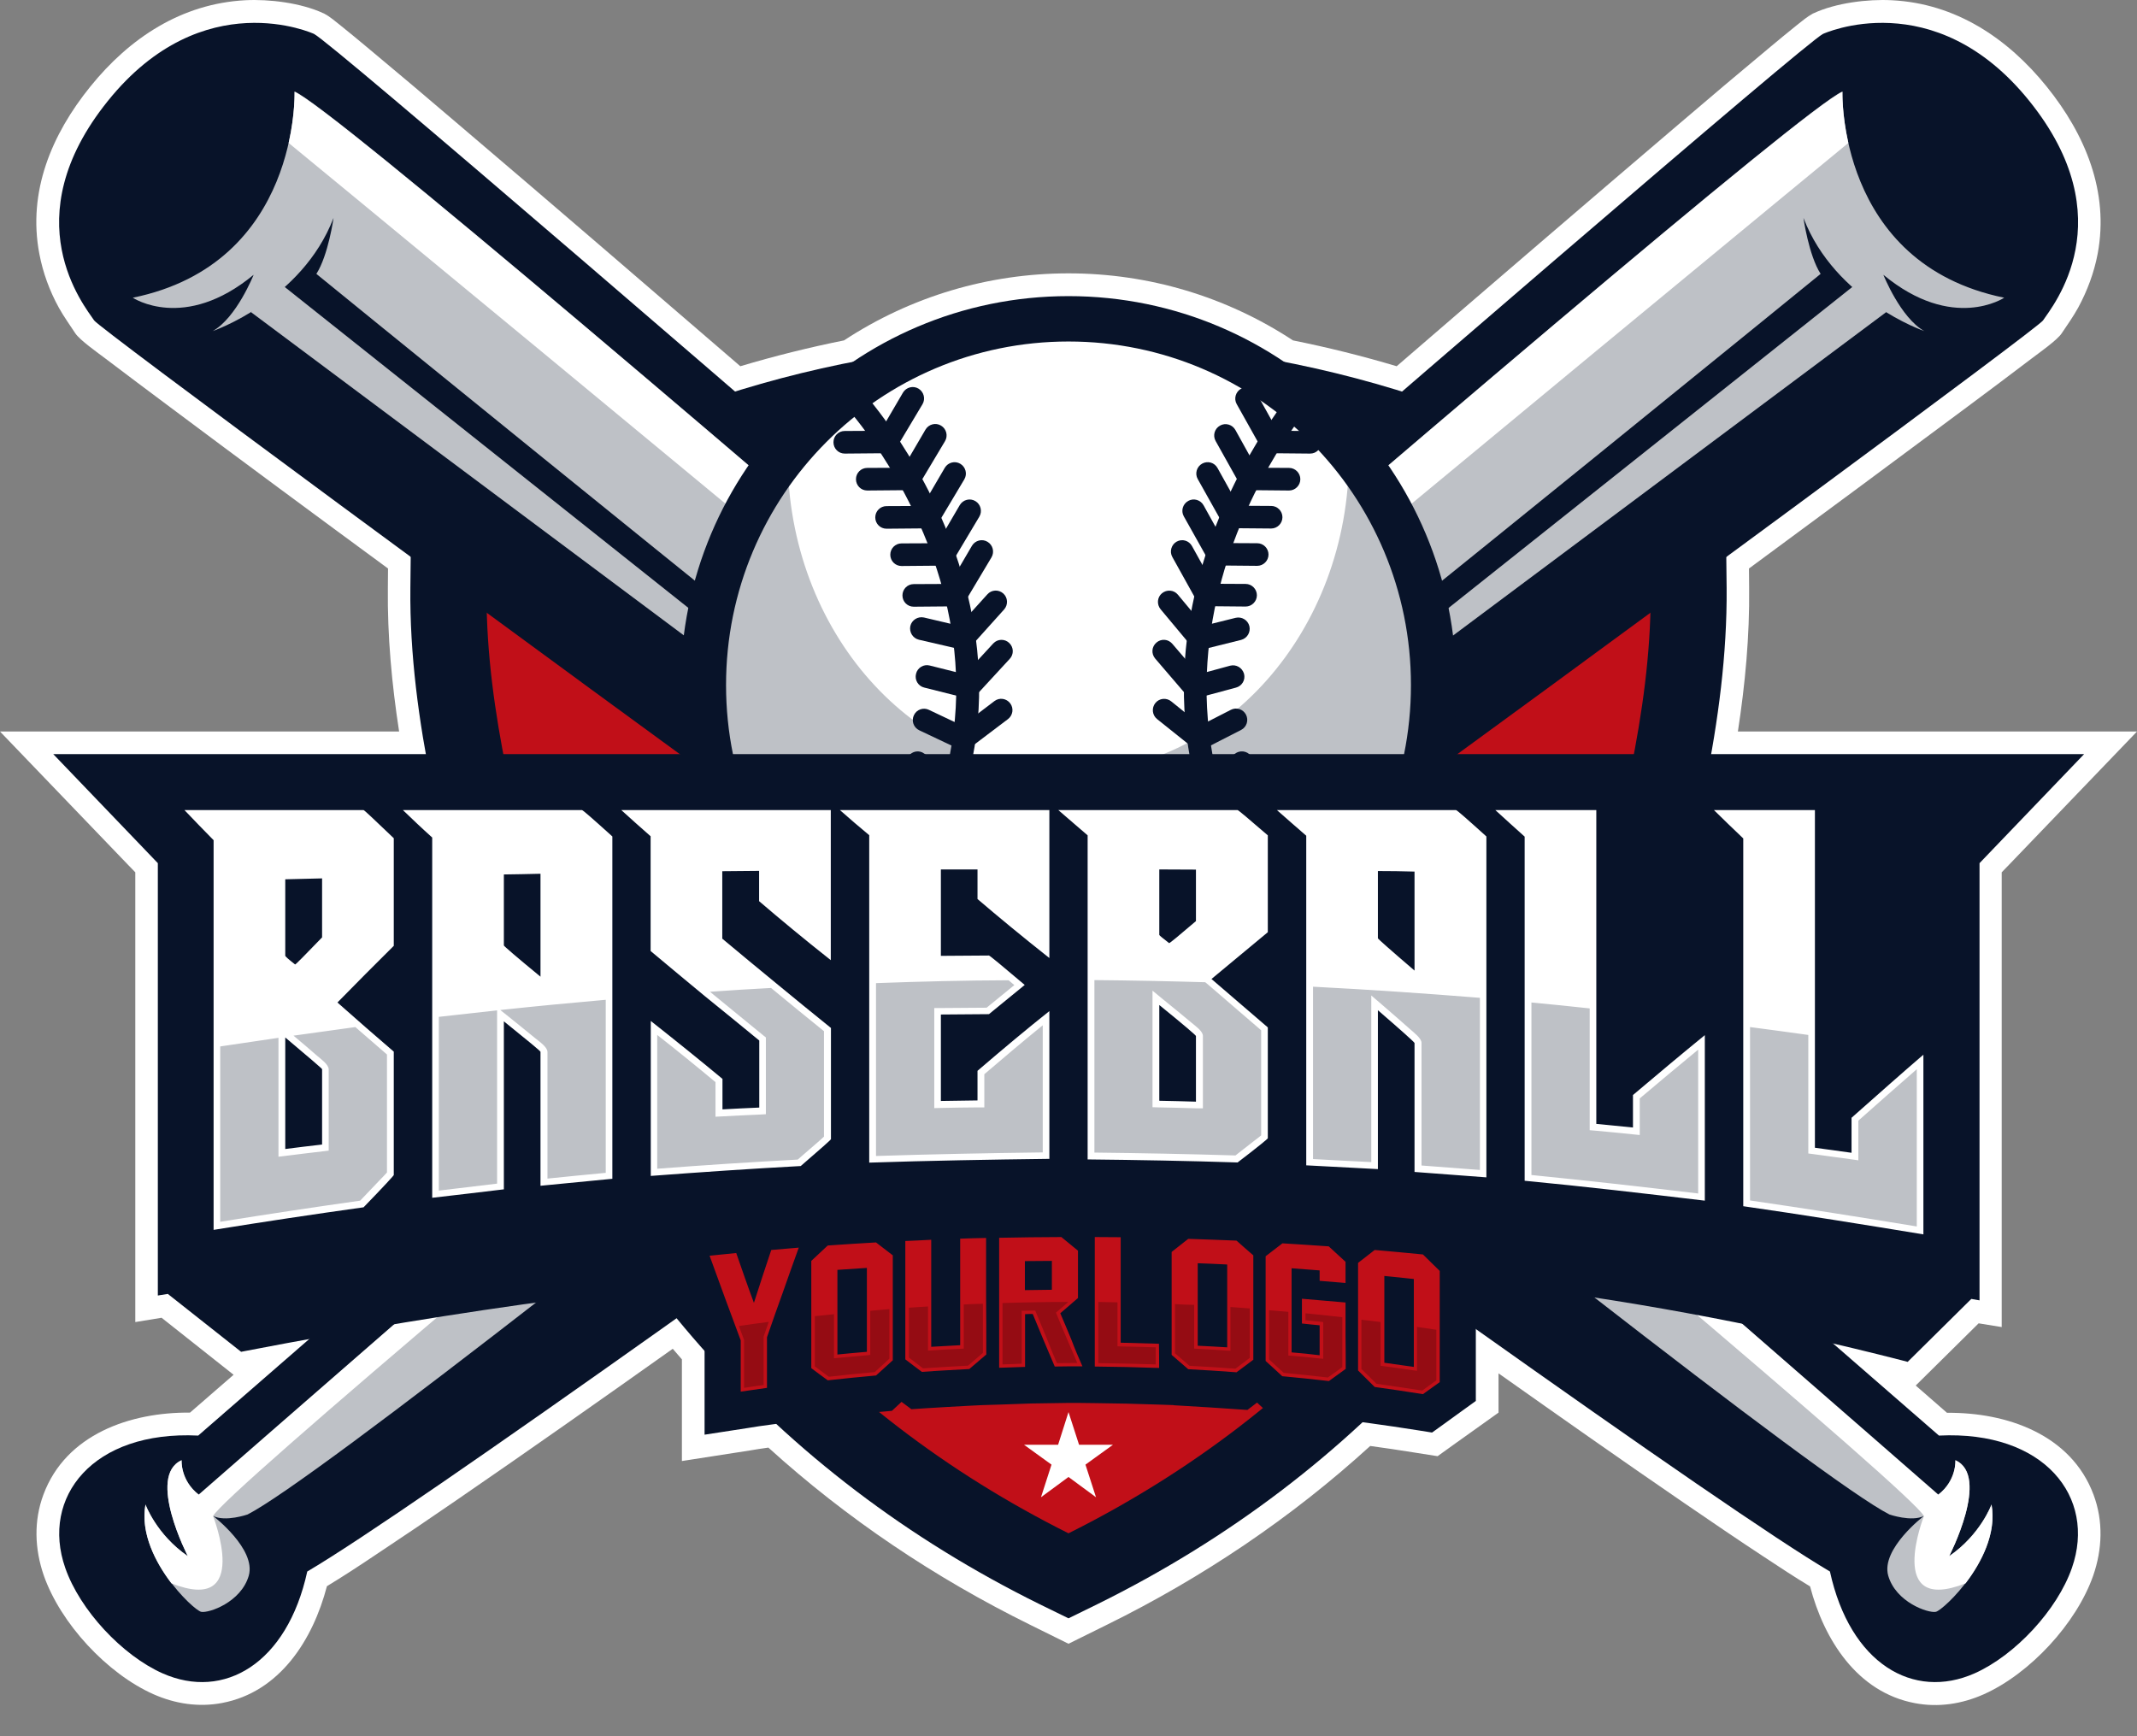 <svg width="64" height="52" viewBox="0 0 64 52" fill="none" xmlns="http://www.w3.org/2000/svg">
<rect x="0" y="0" width="64" height="52" fill="#808080" stroke="none"/>
<g id="logo">
<path id="Vector" fill-rule="evenodd" clip-rule="evenodd" d="M9.791 47.507C9.373 49.108 8.383 50.676 6.654 51.004C5.952 51.138 5.246 51.031 4.593 50.741C3.206 50.123 1.815 48.624 1.311 47.185C1.038 46.396 1.006 45.552 1.301 44.763C1.975 42.953 3.908 42.292 5.69 42.308L6.996 41.175L4.839 39.467L4.052 39.596V26.126L3.833 25.9L0 21.909H11.953C11.734 20.491 11.6 19.052 11.616 17.613L11.621 17.027C9.443 15.427 7.269 13.821 5.101 12.199C4.448 11.71 3.79 11.221 3.142 10.727C2.944 10.577 2.387 10.185 2.254 9.981C2.082 9.717 1.916 9.492 1.761 9.213C1.483 8.708 1.285 8.165 1.178 7.601C0.824 5.743 1.547 4.024 2.703 2.596C3.881 1.135 5.439 0.109 7.344 0.007C8.067 -0.031 9.02 0.087 9.689 0.399L9.705 0.404L9.721 0.415C9.876 0.495 10.053 0.646 10.187 0.753C10.454 0.968 10.717 1.183 10.979 1.403C11.884 2.155 12.777 2.912 13.671 3.675C16.514 6.092 19.34 8.53 22.172 10.969C23.194 10.663 24.233 10.405 25.277 10.195C27.279 8.88 29.607 8.187 32 8.187C34.398 8.187 36.721 8.88 38.723 10.195C39.767 10.405 40.806 10.663 41.828 10.969C44.654 8.53 47.486 6.097 50.328 3.675C51.222 2.912 52.116 2.155 53.021 1.403C53.283 1.183 53.546 0.968 53.813 0.753C53.947 0.646 54.129 0.495 54.279 0.415L54.295 0.404L54.311 0.399C54.98 0.087 55.933 -0.031 56.656 0.007C58.561 0.103 60.119 1.135 61.297 2.596C62.448 4.024 63.17 5.743 62.822 7.601C62.715 8.165 62.512 8.708 62.239 9.213C62.084 9.492 61.923 9.717 61.746 9.981C61.613 10.185 61.056 10.577 60.858 10.727C60.21 11.221 59.557 11.71 58.899 12.199C56.731 13.815 54.557 15.421 52.379 17.027L52.384 17.613C52.4 19.047 52.266 20.486 52.047 21.909H64L60.167 25.9L59.948 26.126V39.746L59.257 39.634L57.373 41.497L58.31 42.314C60.092 42.297 62.025 42.958 62.699 44.768C62.994 45.558 62.962 46.401 62.688 47.191C62.185 48.624 60.794 50.128 59.407 50.746C58.754 51.036 58.047 51.144 57.346 51.009C55.617 50.682 54.627 49.108 54.209 47.513C53.744 47.233 53.289 46.933 52.834 46.632C52.031 46.105 51.239 45.563 50.446 45.021C48.578 43.742 46.726 42.437 44.879 41.132V42.308L44.141 42.835L43.637 43.194L43.054 43.613L42.342 43.501C41.908 43.431 41.469 43.366 41.036 43.307C38.675 45.461 36.015 47.25 33.151 48.662L32 49.231L30.849 48.662C28.007 47.26 25.362 45.488 23.012 43.356C22.825 43.383 22.638 43.409 22.456 43.442L20.422 43.758V40.713C20.331 40.606 20.239 40.504 20.148 40.396C18.013 41.911 15.877 43.415 13.72 44.897C12.895 45.466 12.06 46.03 11.225 46.584C10.754 46.9 10.278 47.212 9.791 47.507Z" fill="white"/>
<path id="Vector_2" fill-rule="evenodd" clip-rule="evenodd" d="M12.301 16.608L12.29 17.618C12.269 19.595 12.542 21.603 12.933 23.531C13.329 25.508 13.864 27.468 14.555 29.364C17.579 37.678 23.21 44.134 31.143 48.05L32 48.469L32.856 48.05C40.789 44.134 46.421 37.678 49.445 29.364C50.136 27.468 50.671 25.508 51.067 23.531C51.458 21.598 51.726 19.589 51.71 17.618L51.699 16.608L50.869 16.039C39.606 8.273 24.393 8.273 13.131 16.039L12.301 16.608Z" fill="#081329"/>
<path id="Vector_3" fill-rule="evenodd" clip-rule="evenodd" d="M14.571 17.822C14.571 19.584 14.822 21.361 15.17 23.08C15.545 24.949 16.048 26.791 16.701 28.58C19.501 36.287 24.677 42.26 32 45.923C39.323 42.265 44.499 36.287 47.304 28.585C47.957 26.797 48.46 24.949 48.835 23.086C49.183 21.367 49.435 19.584 49.435 17.827C39.007 10.727 24.993 10.727 14.571 17.822Z" fill="#C10F18"/>
<path id="Vector_4" fill-rule="evenodd" clip-rule="evenodd" d="M54.595 1.016C54.595 1.016 57.919 -0.52 60.772 3.02C63.625 6.559 61.479 9.159 61.184 9.599C60.89 10.04 15.432 43.409 9.202 47.067C8.597 49.833 6.702 50.929 4.871 50.118C3.661 49.581 2.393 48.222 1.954 46.959C1.215 44.843 2.778 42.84 5.936 42.996C5.936 42.996 53.481 1.607 54.595 1.016Z" fill="#081329"/>
<path id="Vector_5" fill-rule="evenodd" clip-rule="evenodd" d="M55.178 2.74C55.178 2.74 55.007 7.891 60.023 8.917C60.023 8.917 58.481 9.948 56.404 8.23C56.404 8.23 56.918 9.519 57.63 9.916C57.63 9.916 54.964 9.003 54.011 6.527C54.011 6.527 54.167 7.644 54.525 8.203C54.525 8.203 11.407 43.329 7.414 45.359C7.414 45.359 6.75 45.59 6.381 45.402C6.381 45.402 7.676 46.39 7.451 47.19C7.221 47.991 6.252 48.318 6.027 48.275C5.797 48.232 4.074 46.6 4.357 45.058C4.357 45.058 4.684 45.961 5.626 46.605C5.626 46.605 4.384 44.204 5.439 43.731C5.439 43.731 5.396 44.333 5.953 44.763C5.953 44.763 52.941 3.718 55.178 2.74Z" fill="#BEC1C6"/>
<path id="Vector_6" fill-rule="evenodd" clip-rule="evenodd" d="M55.467 8.6L24.265 33.409L56.484 9.352L55.912 8.187L55.467 8.6Z" fill="#BEC1C6"/>
<path id="Vector_7" fill-rule="evenodd" clip-rule="evenodd" d="M6.381 45.407C6.381 45.407 7.553 48.377 5.133 47.421C4.657 46.798 4.202 45.917 4.357 45.063C4.357 45.063 4.684 45.966 5.626 46.61C5.626 46.61 4.384 44.209 5.439 43.737C5.439 43.737 5.396 44.338 5.952 44.768C5.952 44.768 52.941 3.723 55.178 2.751C55.178 2.751 55.157 3.401 55.355 4.282C55.355 4.277 7.103 44.022 6.381 45.407Z" fill="white"/>
<path id="Vector_8" fill-rule="evenodd" clip-rule="evenodd" d="M9.405 1.016C9.405 1.016 6.081 -0.52 3.233 3.02C0.38 6.559 2.527 9.159 2.821 9.599C3.115 10.04 48.573 43.409 54.804 47.067C55.408 49.833 57.303 50.929 59.134 50.118C60.344 49.581 61.612 48.222 62.051 46.959C62.79 44.843 61.227 42.84 58.069 42.996C58.069 42.996 10.524 1.607 9.405 1.016Z" fill="#081329"/>
<path id="Vector_9" fill-rule="evenodd" clip-rule="evenodd" d="M8.822 2.74C8.822 2.74 8.993 7.891 3.977 8.917C3.977 8.917 5.519 9.948 7.596 8.23C7.596 8.23 7.082 9.519 6.37 9.916C6.37 9.916 9.036 9.003 9.989 6.527C9.989 6.527 9.833 7.644 9.475 8.203C9.475 8.203 52.593 43.329 56.586 45.359C56.586 45.359 57.25 45.59 57.619 45.402C57.619 45.402 56.324 46.39 56.549 47.19C56.779 47.991 57.748 48.318 57.973 48.275C58.203 48.232 59.926 46.6 59.643 45.058C59.643 45.058 59.316 45.961 58.374 46.605C58.374 46.605 59.616 44.204 58.561 43.731C58.561 43.731 58.604 44.333 58.048 44.763C58.048 44.763 11.059 3.718 8.822 2.74Z" fill="#BEC1C6"/>
<path id="Vector_10" fill-rule="evenodd" clip-rule="evenodd" d="M8.533 8.6L39.735 33.409L7.521 9.352L8.094 8.187L8.533 8.6Z" fill="#BEC1C6"/>
<path id="Vector_11" fill-rule="evenodd" clip-rule="evenodd" d="M57.619 45.407C57.619 45.407 56.447 48.377 58.867 47.421C59.343 46.798 59.798 45.917 59.643 45.063C59.643 45.063 59.316 45.966 58.374 46.61C58.374 46.61 59.616 44.209 58.561 43.737C58.561 43.737 58.604 44.338 58.047 44.768C58.047 44.768 11.059 3.723 8.822 2.751C8.822 2.751 8.843 3.401 8.645 4.282C8.65 4.277 56.897 44.022 57.619 45.407Z" fill="white"/>
<path id="Vector_12" fill-rule="evenodd" clip-rule="evenodd" d="M32 9.546C38.038 9.546 42.936 14.46 42.936 20.518C42.936 26.577 38.038 31.491 32 31.491C25.962 31.491 21.064 26.577 21.064 20.518C21.064 14.46 25.962 9.546 32 9.546Z" fill="#BEC1C6"/>
<path id="Vector_13" fill-rule="evenodd" clip-rule="evenodd" d="M32 9.546C35.378 9.546 38.397 11.082 40.399 13.493C40.399 13.552 40.399 13.617 40.399 13.676C40.399 18.907 36.636 23.145 31.995 23.145C27.354 23.145 23.59 18.907 23.59 13.676C23.59 13.617 23.59 13.552 23.59 13.493C25.608 11.082 28.622 9.546 32 9.546Z" fill="white"/>
<path id="Vector_14" fill-rule="evenodd" clip-rule="evenodd" d="M39.253 13.241C37.396 11.377 34.832 10.228 32 10.228C29.168 10.228 26.604 11.377 24.747 13.241C22.889 15.105 21.744 17.677 21.744 20.518C21.744 23.36 22.889 25.932 24.747 27.796C26.604 29.66 29.168 30.809 32 30.809C34.832 30.809 37.396 29.66 39.253 27.796C41.111 25.938 42.256 23.365 42.256 20.518C42.256 17.677 41.111 15.105 39.253 13.241ZM32 8.869C35.206 8.869 38.113 10.174 40.212 12.285C42.315 14.396 43.611 17.307 43.611 20.524C43.611 23.741 42.31 26.657 40.212 28.763C38.113 30.868 35.206 32.173 32 32.173C28.794 32.173 25.887 30.868 23.789 28.763C21.685 26.652 20.384 23.741 20.384 20.524C20.384 17.307 21.685 14.39 23.789 12.285C25.892 10.174 28.794 8.869 32 8.869Z" fill="#081329"/>
<path id="Vector_15" fill-rule="evenodd" clip-rule="evenodd" d="M38.681 11.758C38.798 11.613 39.012 11.597 39.157 11.715C39.301 11.834 39.318 12.048 39.2 12.193C39.178 12.215 32.209 20.416 39.36 28.672C39.483 28.811 39.467 29.026 39.328 29.149C39.189 29.273 38.975 29.257 38.852 29.117C31.32 20.422 38.664 11.785 38.681 11.758Z" fill="#081329"/>
<path id="Vector_16" fill-rule="evenodd" clip-rule="evenodd" d="M37.037 12.102C36.946 11.941 37.005 11.732 37.171 11.64C37.331 11.549 37.54 11.608 37.631 11.775L38.258 12.902L39.237 12.908C39.425 12.908 39.574 13.064 39.574 13.246C39.574 13.434 39.425 13.585 39.237 13.585L38.07 13.574C37.947 13.579 37.824 13.515 37.765 13.402L37.037 12.102Z" fill="#081329"/>
<path id="Vector_17" fill-rule="evenodd" clip-rule="evenodd" d="M36.406 13.208C36.315 13.042 36.373 12.838 36.539 12.746C36.7 12.655 36.909 12.714 37 12.881L37.626 14.009L38.606 14.014C38.793 14.014 38.943 14.17 38.943 14.352C38.943 14.54 38.788 14.691 38.606 14.691L37.439 14.68C37.316 14.685 37.192 14.621 37.133 14.508L36.406 13.208Z" fill="#081329"/>
<path id="Vector_18" fill-rule="evenodd" clip-rule="evenodd" d="M35.87 14.347C35.779 14.186 35.838 13.976 36.004 13.885C36.17 13.794 36.373 13.853 36.464 14.019L37.091 15.147L38.07 15.153C38.258 15.153 38.407 15.308 38.407 15.491C38.407 15.679 38.252 15.829 38.07 15.829L36.903 15.819C36.78 15.824 36.657 15.76 36.598 15.647L35.87 14.347Z" fill="#081329"/>
<path id="Vector_19" fill-rule="evenodd" clip-rule="evenodd" d="M35.453 15.464C35.362 15.303 35.42 15.094 35.587 15.002C35.747 14.911 35.956 14.97 36.047 15.137L36.673 16.265L37.653 16.27C37.84 16.27 37.99 16.426 37.99 16.608C37.99 16.796 37.835 16.947 37.653 16.947L36.486 16.936C36.363 16.941 36.239 16.877 36.181 16.764L35.453 15.464Z" fill="#081329"/>
<path id="Vector_20" fill-rule="evenodd" clip-rule="evenodd" d="M35.11 16.683C35.019 16.522 35.078 16.313 35.239 16.222C35.404 16.13 35.608 16.189 35.699 16.356L36.325 17.484L37.305 17.489C37.492 17.489 37.642 17.645 37.642 17.828C37.642 18.015 37.487 18.166 37.305 18.166L36.138 18.155C36.015 18.16 35.892 18.096 35.833 17.983L35.11 16.683Z" fill="#081329"/>
<path id="Vector_21" fill-rule="evenodd" clip-rule="evenodd" d="M34.757 18.246C34.639 18.101 34.655 17.887 34.8 17.768C34.944 17.65 35.158 17.666 35.276 17.811L36.052 18.741L37.005 18.504C37.187 18.461 37.369 18.569 37.417 18.751C37.46 18.934 37.353 19.116 37.171 19.165L36.025 19.45C35.902 19.487 35.763 19.45 35.672 19.342L34.757 18.246Z" fill="#081329"/>
<path id="Vector_22" fill-rule="evenodd" clip-rule="evenodd" d="M34.596 19.724C34.473 19.578 34.489 19.369 34.634 19.245C34.778 19.122 34.987 19.138 35.11 19.283L35.892 20.196L36.839 19.938C37.021 19.89 37.203 19.997 37.257 20.18C37.305 20.363 37.198 20.545 37.016 20.594L35.859 20.905C35.736 20.937 35.602 20.9 35.517 20.798L34.596 19.724Z" fill="#081329"/>
<path id="Vector_23" fill-rule="evenodd" clip-rule="evenodd" d="M34.65 21.534C34.505 21.415 34.484 21.201 34.602 21.055C34.719 20.91 34.933 20.889 35.078 21.007L35.961 21.721L36.861 21.26C37.026 21.174 37.23 21.238 37.316 21.405C37.401 21.571 37.337 21.775 37.171 21.861L36.09 22.414C35.972 22.479 35.822 22.473 35.71 22.382L34.65 21.534Z" fill="#081329"/>
<path id="Vector_24" fill-rule="evenodd" clip-rule="evenodd" d="M34.88 23.311C34.714 23.225 34.655 23.016 34.741 22.855C34.826 22.688 35.035 22.629 35.196 22.715L36.154 23.225L36.984 22.575C37.128 22.463 37.342 22.484 37.46 22.634C37.572 22.779 37.551 22.994 37.401 23.113L36.395 23.902C36.293 23.983 36.149 23.999 36.026 23.934L34.88 23.311Z" fill="#081329"/>
<path id="Vector_25" d="M35.383 25.073C35.201 25.03 35.089 24.848 35.132 24.665C35.174 24.482 35.356 24.369 35.538 24.412L36.555 24.66L37.278 23.784C37.396 23.639 37.61 23.617 37.755 23.741C37.899 23.859 37.92 24.074 37.797 24.219L36.941 25.256C36.861 25.352 36.732 25.401 36.598 25.369L35.383 25.073Z" fill="#01152A"/>
<path id="Vector_26" d="M35.95 26.319C35.763 26.297 35.629 26.131 35.651 25.943C35.672 25.755 35.838 25.621 36.025 25.642L37.064 25.76L37.717 24.788C37.824 24.632 38.033 24.589 38.188 24.697C38.343 24.804 38.386 25.014 38.279 25.169L37.508 26.314C37.439 26.416 37.321 26.475 37.192 26.464L35.95 26.319Z" fill="#01152A"/>
<path id="Vector_27" d="M36.737 27.699C36.55 27.705 36.395 27.554 36.389 27.366C36.384 27.178 36.534 27.023 36.721 27.017L37.77 26.99L38.349 25.922C38.44 25.755 38.643 25.696 38.809 25.782C38.975 25.873 39.034 26.077 38.948 26.244L38.274 27.485C38.22 27.587 38.108 27.662 37.985 27.662L36.737 27.699Z" fill="#01152A"/>
<path id="Vector_28" d="M37.455 28.682C37.267 28.709 37.101 28.575 37.075 28.392C37.048 28.204 37.182 28.038 37.364 28.011L38.413 27.871L38.921 26.733C38.996 26.561 39.2 26.485 39.371 26.561C39.542 26.636 39.617 26.84 39.542 27.012L38.953 28.322C38.905 28.424 38.809 28.505 38.691 28.521L37.455 28.682Z" fill="#01152A"/>
<path id="Vector_29" fill-rule="evenodd" clip-rule="evenodd" d="M25.346 12.199C25.223 12.059 25.234 11.844 25.373 11.721C25.512 11.597 25.726 11.608 25.849 11.748C25.871 11.774 33.777 20.422 25.667 29.123C25.539 29.262 25.325 29.268 25.191 29.139C25.052 29.01 25.046 28.795 25.175 28.661C32.856 20.416 25.368 12.226 25.346 12.199Z" fill="#081329"/>
<path id="Vector_30" fill-rule="evenodd" clip-rule="evenodd" d="M27.043 11.758C27.14 11.597 27.348 11.543 27.509 11.64C27.669 11.737 27.723 11.946 27.627 12.107L26.85 13.407C26.786 13.515 26.668 13.574 26.551 13.574L25.298 13.585C25.111 13.585 24.961 13.434 24.961 13.246C24.961 13.058 25.111 12.908 25.298 12.908L26.374 12.902L27.043 11.758Z" fill="#081329"/>
<path id="Vector_31" fill-rule="evenodd" clip-rule="evenodd" d="M27.718 12.865C27.814 12.704 28.023 12.65 28.183 12.747C28.344 12.843 28.398 13.053 28.301 13.214L27.525 14.514C27.461 14.621 27.343 14.68 27.225 14.68L25.973 14.691C25.785 14.691 25.635 14.54 25.635 14.352C25.635 14.165 25.785 14.014 25.973 14.014L27.049 14.009L27.718 12.865Z" fill="#081329"/>
<path id="Vector_32" fill-rule="evenodd" clip-rule="evenodd" d="M28.296 14.009C28.392 13.848 28.601 13.794 28.761 13.891C28.922 13.987 28.976 14.197 28.879 14.358L28.103 15.658C28.039 15.765 27.921 15.824 27.803 15.824L26.551 15.835C26.363 15.835 26.213 15.685 26.213 15.497C26.213 15.309 26.363 15.158 26.551 15.158L27.627 15.153L28.296 14.009Z" fill="#081329"/>
<path id="Vector_33" fill-rule="evenodd" clip-rule="evenodd" d="M28.745 15.126C28.842 14.965 29.05 14.911 29.211 15.008C29.372 15.104 29.425 15.314 29.329 15.475L28.553 16.775C28.488 16.882 28.371 16.941 28.253 16.941L27 16.952C26.813 16.952 26.663 16.802 26.663 16.614C26.663 16.426 26.813 16.275 27 16.275L28.076 16.27L28.745 15.126Z" fill="#081329"/>
<path id="Vector_34" fill-rule="evenodd" clip-rule="evenodd" d="M29.109 16.345C29.206 16.184 29.415 16.13 29.575 16.227C29.736 16.323 29.789 16.533 29.693 16.694L28.917 17.994C28.852 18.101 28.735 18.16 28.617 18.16L27.364 18.171C27.177 18.171 27.027 18.021 27.027 17.833C27.027 17.645 27.177 17.494 27.364 17.494L28.44 17.489L29.109 16.345Z" fill="#081329"/>
<path id="Vector_35" fill-rule="evenodd" clip-rule="evenodd" d="M29.57 17.801C29.693 17.661 29.907 17.65 30.046 17.774C30.185 17.897 30.196 18.112 30.073 18.252L29.093 19.342C29.002 19.439 28.874 19.476 28.751 19.444L27.52 19.16C27.337 19.116 27.225 18.934 27.263 18.751C27.305 18.569 27.487 18.456 27.669 18.494L28.719 18.741L29.57 17.801Z" fill="#081329"/>
<path id="Vector_36" fill-rule="evenodd" clip-rule="evenodd" d="M29.746 19.272C29.875 19.133 30.089 19.127 30.223 19.256C30.362 19.385 30.367 19.6 30.239 19.734L29.249 20.808C29.163 20.9 29.034 20.937 28.922 20.905L27.68 20.593C27.498 20.55 27.386 20.363 27.434 20.18C27.477 19.997 27.664 19.884 27.846 19.933L28.895 20.196L29.746 19.272Z" fill="#081329"/>
<path id="Vector_37" fill-rule="evenodd" clip-rule="evenodd" d="M29.784 20.996C29.934 20.884 30.142 20.916 30.255 21.066C30.367 21.217 30.335 21.426 30.185 21.539L29.056 22.393C28.954 22.473 28.82 22.479 28.708 22.43L27.53 21.872C27.359 21.791 27.289 21.587 27.37 21.421C27.45 21.249 27.653 21.179 27.819 21.26L28.815 21.732L29.784 20.996Z" fill="#081329"/>
<path id="Vector_38" fill-rule="evenodd" clip-rule="evenodd" d="M29.65 22.71C29.816 22.629 30.02 22.694 30.105 22.865C30.185 23.032 30.121 23.236 29.95 23.322L28.713 23.94C28.596 23.999 28.462 23.983 28.365 23.907L27.284 23.118C27.134 23.01 27.097 22.796 27.209 22.645C27.316 22.495 27.53 22.457 27.68 22.57L28.596 23.236L29.65 22.71Z" fill="#081329"/>
<path id="Vector_39" d="M29.265 24.412C29.447 24.369 29.629 24.488 29.672 24.67C29.714 24.853 29.597 25.035 29.415 25.078L28.098 25.374C27.969 25.401 27.841 25.352 27.761 25.261L26.851 24.23C26.727 24.09 26.738 23.875 26.877 23.752C27.016 23.628 27.231 23.639 27.354 23.779L28.141 24.665L29.265 24.412Z" fill="#01152A"/>
<path id="Vector_40" d="M28.74 25.648C28.927 25.626 29.093 25.766 29.109 25.948C29.125 26.137 28.992 26.303 28.81 26.319L27.471 26.459C27.348 26.47 27.23 26.416 27.161 26.319L26.337 25.18C26.23 25.03 26.262 24.815 26.412 24.708C26.561 24.6 26.776 24.633 26.883 24.783L27.595 25.766L28.74 25.648Z" fill="#01152A"/>
<path id="Vector_41" d="M27.985 27.017C28.173 27.023 28.317 27.178 28.317 27.366C28.312 27.554 28.157 27.699 27.969 27.699L26.631 27.667C26.508 27.662 26.406 27.597 26.347 27.495L25.63 26.255C25.534 26.093 25.593 25.884 25.753 25.793C25.914 25.696 26.122 25.755 26.213 25.916L26.84 26.996L27.985 27.017Z" fill="#01152A"/>
<path id="Vector_42" d="M27.284 28.005C27.471 28.027 27.6 28.199 27.578 28.387C27.557 28.575 27.386 28.704 27.198 28.682L25.866 28.516C25.737 28.5 25.635 28.419 25.593 28.306L24.972 27.017C24.891 26.851 24.961 26.646 25.127 26.566C25.293 26.485 25.496 26.555 25.576 26.722L26.128 27.86L27.284 28.005Z" fill="#01152A"/>
<path id="Vector_43" fill-rule="evenodd" clip-rule="evenodd" d="M48.219 22.586H51.33C51.924 22.586 52.523 22.586 53.117 22.586C53.53 22.586 53.942 22.586 54.359 22.586H56.029C56.849 22.586 57.667 22.586 58.486 22.586H62.416L59.691 25.427C59.648 25.476 59.6 25.519 59.557 25.567L59.284 25.852V26.249C59.284 26.819 59.284 27.388 59.284 27.957V31.588C59.284 32.485 59.284 33.382 59.284 34.279C59.284 34.81 59.284 35.342 59.284 35.874V38.946L59.038 38.903L57.132 40.788L56.929 40.735C53.155 39.768 49.322 39.032 45.457 38.538C32.675 36.916 19.983 38.028 7.387 40.455L7.221 40.487L5.026 38.753L4.727 38.801V36.835C4.727 34.891 4.727 32.947 4.727 31.002C4.727 29.418 4.727 27.834 4.727 26.249V25.852L4.454 25.567C4.411 25.519 4.363 25.476 4.32 25.427L1.595 22.586H5.524C7.312 22.586 9.1 22.586 10.888 22.586H12.066C13.854 22.586 15.641 22.586 17.429 22.586H18.607C20.582 22.586 22.552 22.586 24.527 22.586H25.154C27.156 22.586 29.158 22.586 31.16 22.586H31.695C33.483 22.586 35.276 22.586 37.064 22.586H38.242C40.029 22.586 41.817 22.586 43.605 22.586H44.783C45.789 22.586 46.801 22.586 47.807 22.586H48.219Z" fill="#081329"/>
<path id="Vector_44" d="M51.33 24.262C52.336 24.262 53.348 24.262 54.354 24.262C54.354 25.948 54.354 27.635 54.354 29.321C54.354 31.008 54.354 32.689 54.354 34.375C54.718 34.424 55.082 34.477 55.451 34.526C55.451 34.177 55.451 33.828 55.451 33.478C56.233 32.786 56.945 32.152 57.603 31.588C57.603 32.485 57.603 33.382 57.603 34.279C57.603 35.176 57.603 36.073 57.603 36.97C55.799 36.674 54.006 36.384 52.208 36.126C52.208 34.289 52.208 32.453 52.208 30.621C52.208 28.784 52.208 26.947 52.208 25.111C51.913 24.831 51.619 24.547 51.33 24.262ZM44.783 24.262C45.789 24.262 46.801 24.262 47.807 24.262C47.807 25.83 47.807 27.399 47.807 28.962C47.807 30.53 47.807 32.093 47.807 33.661C48.171 33.699 48.535 33.731 48.905 33.769C48.905 33.446 48.905 33.124 48.905 32.796C49.686 32.136 50.404 31.534 51.057 31.003C51.057 31.83 51.057 32.657 51.057 33.484C51.057 34.311 51.057 35.138 51.057 35.96C49.253 35.745 47.459 35.536 45.661 35.364C45.661 33.645 45.661 31.926 45.661 30.213C45.661 28.494 45.661 26.776 45.661 25.057C45.366 24.794 45.072 24.525 44.783 24.262ZM41.266 26.088C41.266 26.759 41.266 27.431 41.266 28.102C41.266 28.118 41.63 28.441 42.363 29.069C42.363 28.575 42.363 28.081 42.363 27.587C42.363 27.092 42.363 26.598 42.363 26.104C41.994 26.093 41.63 26.088 41.266 26.088ZM38.242 24.262C40.029 24.262 41.812 24.262 43.605 24.262C43.632 24.262 43.932 24.525 44.515 25.052C44.515 26.754 44.515 28.457 44.515 30.159C44.515 31.862 44.515 33.559 44.515 35.262C43.798 35.208 43.075 35.154 42.363 35.1C42.363 34.456 42.363 33.817 42.363 33.172C42.363 32.528 42.363 31.883 42.363 31.239C42.363 31.217 41.999 30.89 41.266 30.256C41.266 31.051 41.266 31.846 41.266 32.635C41.266 33.43 41.266 34.225 41.266 35.015C40.549 34.977 39.831 34.939 39.12 34.902C39.12 33.258 39.12 31.609 39.12 29.966C39.12 28.322 39.12 26.674 39.12 25.03C38.825 24.772 38.531 24.52 38.242 24.262ZM34.719 30.1C34.719 30.578 34.719 31.056 34.719 31.534C34.719 32.012 34.719 32.49 34.719 32.968C35.083 32.974 35.447 32.984 35.817 32.995C35.817 32.34 35.817 31.685 35.817 31.029C35.817 31.008 35.453 30.696 34.719 30.1ZM34.719 26.04C34.719 26.695 34.719 27.345 34.719 28C34.719 28.016 34.821 28.097 35.014 28.247C35.035 28.247 35.303 28.027 35.817 27.587C35.817 27.076 35.817 26.561 35.817 26.045C35.447 26.045 35.083 26.04 34.719 26.04ZM31.695 24.262C33.483 24.262 35.271 24.262 37.064 24.262C37.085 24.262 37.385 24.514 37.969 25.019C37.969 25.503 37.969 25.986 37.969 26.469C37.969 26.953 37.969 27.436 37.969 27.92C37.407 28.387 36.844 28.854 36.282 29.321C36.844 29.805 37.407 30.288 37.969 30.771C37.969 31.325 37.969 31.878 37.969 32.431C37.969 32.984 37.969 33.538 37.969 34.091C37.969 34.107 37.669 34.354 37.064 34.816C35.565 34.767 34.072 34.741 32.573 34.725C32.573 33.108 32.573 31.491 32.573 29.875C32.573 28.258 32.573 26.636 32.573 25.019C32.278 24.762 31.984 24.514 31.695 24.262ZM25.154 24.262C27.241 24.262 29.334 24.262 31.427 24.262C31.427 25.003 31.427 25.739 31.427 26.48C31.427 27.216 31.427 27.957 31.427 28.693C30.619 28.054 29.902 27.463 29.275 26.926C29.275 26.631 29.275 26.335 29.275 26.04C28.906 26.04 28.542 26.04 28.178 26.04C28.178 26.904 28.178 27.764 28.178 28.628C28.654 28.623 29.136 28.623 29.618 28.618C29.639 28.618 29.998 28.913 30.689 29.499C30.33 29.789 29.971 30.084 29.618 30.374C29.136 30.38 28.654 30.38 28.178 30.385C28.178 31.25 28.178 32.109 28.178 32.974C28.542 32.968 28.906 32.963 29.275 32.958C29.275 32.662 29.275 32.367 29.275 32.071C30.057 31.4 30.769 30.804 31.427 30.283C31.427 31.024 31.427 31.76 31.427 32.496C31.427 33.231 31.427 33.973 31.427 34.708C29.623 34.73 27.83 34.762 26.032 34.821C26.032 33.188 26.032 31.55 26.032 29.918C26.032 28.285 26.032 26.647 26.032 25.014C25.737 24.767 25.443 24.52 25.154 24.262ZM18.607 24.262C20.695 24.262 22.788 24.262 24.881 24.262C24.881 25.014 24.881 25.761 24.881 26.512C24.881 27.259 24.881 28.011 24.881 28.757C24.072 28.118 23.36 27.527 22.734 26.99C22.734 26.69 22.734 26.384 22.734 26.083C22.365 26.088 21.995 26.088 21.631 26.093C21.631 26.765 21.631 27.442 21.631 28.113C22.172 28.564 22.713 29.015 23.259 29.461C23.799 29.907 24.34 30.347 24.886 30.788C24.886 31.341 24.886 31.899 24.886 32.453C24.886 33.006 24.886 33.564 24.886 34.118C24.886 34.134 24.586 34.402 23.981 34.923C22.483 35.004 20.989 35.106 19.49 35.219C19.49 34.445 19.49 33.672 19.49 32.898C19.49 32.125 19.49 31.352 19.49 30.578C20.293 31.212 21.01 31.792 21.637 32.313C21.637 32.619 21.637 32.925 21.637 33.226C22.001 33.205 22.37 33.188 22.739 33.172C22.739 32.506 22.739 31.835 22.739 31.164C22.199 30.718 21.653 30.277 21.112 29.837C20.572 29.391 20.031 28.94 19.485 28.483C19.485 27.909 19.485 27.34 19.485 26.765C19.485 26.19 19.485 25.621 19.485 25.046C19.19 24.788 18.896 24.525 18.607 24.262ZM15.09 26.19C15.09 26.899 15.09 27.608 15.09 28.317C15.09 28.333 15.454 28.65 16.187 29.252C16.187 28.736 16.187 28.226 16.187 27.71C16.187 27.2 16.187 26.684 16.187 26.169C15.818 26.179 15.454 26.185 15.09 26.19ZM12.066 24.262C13.854 24.262 15.636 24.262 17.429 24.262C17.456 24.262 17.756 24.525 18.339 25.052C18.339 26.759 18.339 28.473 18.339 30.181C18.339 31.889 18.339 33.597 18.339 35.305C17.622 35.374 16.899 35.444 16.187 35.514C16.187 34.848 16.187 34.177 16.187 33.511C16.187 32.845 16.187 32.173 16.187 31.502C16.187 31.48 15.823 31.18 15.09 30.589C15.09 31.427 15.09 32.27 15.09 33.108C15.09 33.946 15.09 34.784 15.09 35.621C14.373 35.707 13.655 35.793 12.944 35.874C12.944 34.075 12.944 32.281 12.944 30.482C12.944 28.682 12.944 26.883 12.944 25.084C12.649 24.82 12.355 24.541 12.066 24.262ZM8.543 31.072C8.543 31.631 8.543 32.19 8.543 32.743C8.543 33.301 8.543 33.86 8.543 34.413C8.907 34.365 9.277 34.322 9.646 34.279C9.646 33.527 9.646 32.775 9.646 32.023C9.646 32.007 9.277 31.69 8.543 31.072ZM8.543 26.335C8.543 27.098 8.543 27.86 8.543 28.623C8.543 28.645 8.64 28.731 8.838 28.886C8.859 28.886 9.127 28.612 9.646 28.075C9.646 27.485 9.646 26.899 9.646 26.308C9.277 26.319 8.907 26.324 8.543 26.335ZM5.524 24.262C7.312 24.262 9.095 24.262 10.888 24.262C10.909 24.262 11.209 24.547 11.793 25.105C11.793 25.642 11.793 26.179 11.793 26.716C11.793 27.254 11.793 27.791 11.793 28.328C11.23 28.886 10.668 29.45 10.106 30.025C10.668 30.524 11.23 31.013 11.793 31.497C11.793 32.114 11.793 32.727 11.793 33.344C11.793 33.962 11.793 34.574 11.793 35.192C11.793 35.208 11.493 35.536 10.888 36.159C9.389 36.368 7.89 36.594 6.397 36.835C6.397 34.891 6.397 32.947 6.397 31.003C6.397 29.058 6.397 27.114 6.397 25.164C6.108 24.869 5.813 24.568 5.524 24.262Z" fill="white"/>
<path id="Vector_45" fill-rule="evenodd" clip-rule="evenodd" d="M57.405 36.733C57.405 35.917 57.405 35.095 57.405 34.279C57.405 33.527 57.405 32.775 57.405 32.023C56.816 32.533 56.238 33.049 55.655 33.564C55.655 33.881 55.655 34.203 55.655 34.52V34.751L55.425 34.719C55.061 34.671 54.691 34.617 54.327 34.569L54.156 34.547V30.997C53.572 30.916 52.994 30.836 52.411 30.761V35.954C54.076 36.196 55.74 36.459 57.405 36.733ZM45.864 30.025V30.218C45.864 31.878 45.864 33.532 45.864 35.192C47.529 35.358 49.194 35.546 50.858 35.745C50.858 34.993 50.858 34.246 50.858 33.495C50.858 32.807 50.858 32.125 50.858 31.437C50.27 31.921 49.686 32.41 49.108 32.898C49.108 33.188 49.108 33.484 49.108 33.774V33.994L48.889 33.972C48.525 33.935 48.155 33.897 47.791 33.865L47.609 33.849V30.202C47.026 30.138 46.442 30.079 45.864 30.025ZM39.323 29.552V29.966C39.323 31.55 39.323 33.129 39.323 34.714C39.906 34.746 40.484 34.778 41.068 34.805C41.068 34.08 41.068 33.36 41.068 32.635C41.068 31.84 41.068 31.045 41.068 30.256V29.815L41.4 30.1C41.678 30.342 41.956 30.578 42.23 30.825C42.331 30.916 42.572 31.094 42.572 31.233C42.572 31.878 42.572 32.522 42.572 33.167C42.572 33.747 42.572 34.327 42.572 34.907C43.156 34.95 43.739 34.998 44.322 35.041C44.322 33.414 44.322 31.787 44.322 30.154V29.885C42.652 29.751 40.988 29.638 39.323 29.552ZM34.848 29.944C35.126 30.17 35.404 30.395 35.678 30.626C35.779 30.712 36.025 30.879 36.025 31.024C36.025 31.679 36.025 32.334 36.025 32.99V33.194H35.811C35.447 33.183 35.078 33.172 34.714 33.167L34.516 33.161V32.963C34.516 32.485 34.516 32.007 34.516 31.529C34.516 31.051 34.516 30.573 34.516 30.095V29.67L34.848 29.944ZM37.77 34.005C37.77 33.478 37.77 32.952 37.77 32.426C37.77 31.905 37.77 31.378 37.77 30.857C37.23 30.395 36.694 29.928 36.154 29.466L36.095 29.418C34.987 29.386 33.884 29.364 32.776 29.354V29.869C32.776 31.421 32.776 32.974 32.776 34.52C34.184 34.536 35.592 34.563 37 34.606C37.192 34.456 37.385 34.306 37.578 34.155C37.642 34.107 37.706 34.059 37.77 34.005ZM26.235 29.445V29.928C26.235 31.491 26.235 33.059 26.235 34.622C27.9 34.569 29.564 34.536 31.229 34.515C31.229 33.844 31.229 33.172 31.229 32.501C31.229 31.905 31.229 31.303 31.229 30.707C30.64 31.185 30.057 31.679 29.479 32.173C29.479 32.436 29.479 32.705 29.479 32.968V33.167H29.281C28.917 33.172 28.547 33.172 28.183 33.183L27.98 33.188V32.979C27.98 32.114 27.98 31.255 27.98 30.39V30.191H28.178C28.633 30.186 29.093 30.186 29.548 30.181C29.827 29.955 30.1 29.73 30.378 29.504L30.207 29.359C28.879 29.364 27.557 29.396 26.235 29.445ZM21.262 29.703C21.797 30.138 22.327 30.578 22.863 31.013L22.937 31.072V31.169C22.937 31.84 22.937 32.506 22.937 33.178V33.371L22.745 33.382C22.375 33.398 22.011 33.414 21.642 33.435L21.428 33.446V33.231C21.428 32.957 21.428 32.684 21.428 32.41C20.855 31.932 20.272 31.459 19.683 30.997C19.683 31.631 19.683 32.27 19.683 32.904C19.683 33.602 19.683 34.306 19.683 35.004C21.085 34.896 22.488 34.805 23.89 34.73C24.088 34.558 24.281 34.392 24.479 34.22C24.543 34.16 24.613 34.107 24.677 34.042C24.677 33.511 24.677 32.984 24.677 32.453C24.677 31.932 24.677 31.405 24.677 30.884C24.158 30.465 23.639 30.041 23.125 29.617L23.093 29.59C22.482 29.622 21.872 29.66 21.262 29.703ZM14.887 30.261C14.303 30.326 13.725 30.39 13.142 30.455V30.492C13.142 32.216 13.142 33.935 13.142 35.659C13.725 35.589 14.303 35.519 14.887 35.45C14.887 34.671 14.887 33.892 14.887 33.113C14.887 32.275 14.887 31.432 14.887 30.594V30.261ZM18.141 35.127C18.141 33.478 18.141 31.829 18.141 30.186V29.944C17.087 30.036 16.032 30.138 14.983 30.25L15.219 30.438C15.497 30.659 15.77 30.884 16.048 31.11C16.155 31.196 16.396 31.362 16.396 31.507C16.396 32.179 16.396 32.845 16.396 33.516C16.396 34.112 16.396 34.703 16.396 35.299C16.974 35.24 17.558 35.181 18.141 35.127ZM8.79 31.018C9.025 31.217 9.266 31.416 9.496 31.62C9.598 31.711 9.844 31.878 9.844 32.028C9.844 32.78 9.844 33.532 9.844 34.284V34.461L9.667 34.483C9.298 34.526 8.934 34.569 8.565 34.617L8.34 34.644V34.413C8.34 33.854 8.34 33.296 8.34 32.743C8.34 32.189 8.34 31.636 8.34 31.083C7.756 31.169 7.178 31.255 6.595 31.341V36.593C7.992 36.368 9.389 36.158 10.786 35.96C10.984 35.756 11.182 35.546 11.38 35.337C11.45 35.262 11.525 35.192 11.589 35.117C11.589 34.526 11.589 33.93 11.589 33.339C11.589 32.753 11.589 32.168 11.589 31.582C11.273 31.308 10.957 31.035 10.642 30.761C10.026 30.847 9.411 30.933 8.79 31.018Z" fill="#BEC1C6"/>
<path id="Vector_46" fill-rule="evenodd" clip-rule="evenodd" d="M40.549 36.54L40.838 36.314L41.261 36.352C41.748 36.395 42.235 36.438 42.722 36.486L43.102 36.524L43.375 36.792C43.541 36.954 43.707 37.12 43.873 37.281L44.199 37.603V38.06C44.199 38.619 44.199 39.172 44.199 39.73C44.199 40.284 44.199 40.842 44.199 41.401V41.959L43.744 42.287C43.578 42.405 43.413 42.529 43.247 42.647L42.888 42.905L42.449 42.835C41.973 42.76 41.502 42.69 41.025 42.625L40.666 42.577L40.377 42.292L40.083 42.502L39.671 42.453C39.216 42.4 38.755 42.351 38.3 42.308L37.937 42.276L37.647 42.008L37.358 42.228L36.957 42.201C36.48 42.169 36.009 42.136 35.533 42.11L35.158 42.088L35.148 42.083L34.682 42.067C34.05 42.045 33.413 42.029 32.782 42.024L32.294 42.018C32.064 42.018 31.829 42.018 31.599 42.024L30.871 42.035L30.731 42.04C30.474 42.051 30.212 42.056 29.955 42.067L29.425 42.083L29.093 42.099C28.628 42.126 28.162 42.147 27.696 42.179L27.295 42.206L27 41.986L26.711 42.255L26.347 42.287C25.871 42.33 25.4 42.378 24.923 42.432L24.506 42.48L24.062 42.158V42.534L23.119 42.663C22.863 42.695 22.611 42.733 22.354 42.776L21.101 42.969V41.696C21.101 41.438 21.101 41.181 21.101 40.928C21.101 40.74 21.101 40.557 21.101 40.37V40.353L21.096 40.337C20.962 39.983 20.834 39.628 20.705 39.274C20.55 38.849 20.395 38.42 20.24 37.995L19.758 36.674L21.15 36.54C21.417 36.513 21.68 36.486 21.947 36.465L22.3 36.427V36.422L22.488 36.406L22.798 36.373V36.379L23.012 36.363C23.285 36.341 23.564 36.314 23.837 36.293L25.523 36.153L25.512 36.18L25.646 36.175C25.748 36.169 25.849 36.164 25.951 36.159L26.037 36.153V36.143L27.075 36.094C27.252 36.089 27.423 36.078 27.6 36.073L27.686 36.067V36.062L28.049 36.051L28.986 36.008V36.014L29.586 36.003L30.63 35.976V35.987H30.721C31.026 35.981 31.326 35.981 31.631 35.976H31.716V35.971L32.808 35.981C33.071 35.981 33.328 35.987 33.59 35.987L34.666 35.998V36.476L34.81 36.363C34.848 36.331 34.885 36.304 34.928 36.272L35.239 36.024L35.635 36.035C36.122 36.051 36.609 36.073 37.091 36.094L37.471 36.11L37.776 36.379L38.081 36.143L38.488 36.164C38.953 36.191 39.425 36.223 39.89 36.255L40.265 36.282L40.549 36.54Z" fill="#081329"/>
<path id="Vector_47" d="M42.342 40.939C42.342 40.498 42.342 40.063 42.342 39.623C42.342 39.182 42.342 38.747 42.342 38.307C42.047 38.275 41.753 38.242 41.459 38.215C41.459 38.651 41.459 39.08 41.459 39.515C41.459 39.95 41.459 40.38 41.459 40.815C41.748 40.853 42.042 40.896 42.342 40.939ZM43.118 41.395C42.952 41.513 42.781 41.637 42.615 41.755C42.133 41.68 41.651 41.605 41.17 41.54C41.004 41.374 40.838 41.212 40.672 41.046C40.672 40.509 40.672 39.972 40.672 39.435C40.672 38.898 40.672 38.361 40.672 37.824C40.838 37.695 41.004 37.566 41.17 37.437C41.651 37.48 42.133 37.523 42.615 37.571C42.781 37.732 42.947 37.899 43.118 38.065C43.118 38.624 43.118 39.177 43.118 39.736C43.118 40.283 43.118 40.837 43.118 41.395ZM40.302 40.998C40.136 41.121 39.965 41.245 39.799 41.363C39.334 41.309 38.868 41.261 38.402 41.218C38.236 41.062 38.07 40.912 37.904 40.761C37.904 40.24 37.904 39.714 37.904 39.193C37.904 38.672 37.904 38.146 37.904 37.625C38.07 37.496 38.242 37.367 38.407 37.238C38.868 37.265 39.334 37.297 39.794 37.329C39.96 37.485 40.131 37.636 40.297 37.791C40.297 38.001 40.297 38.215 40.297 38.425C40.035 38.404 39.778 38.382 39.521 38.361C39.521 38.258 39.521 38.151 39.521 38.049C39.242 38.028 38.959 38.006 38.681 37.985C38.681 38.404 38.681 38.822 38.681 39.247C38.681 39.666 38.681 40.085 38.681 40.504C38.959 40.525 39.242 40.557 39.521 40.59C39.521 40.289 39.521 39.993 39.521 39.693C39.344 39.676 39.168 39.66 38.991 39.639C38.991 39.392 38.991 39.145 38.991 38.898C39.425 38.935 39.864 38.973 40.297 39.01C40.297 39.343 40.297 39.671 40.297 40.004C40.302 40.337 40.302 40.67 40.302 40.998ZM36.753 40.353C36.753 39.94 36.753 39.526 36.753 39.112C36.753 38.699 36.753 38.285 36.753 37.872C36.459 37.856 36.165 37.845 35.87 37.834C35.87 38.248 35.87 38.656 35.87 39.069C35.87 39.483 35.87 39.891 35.87 40.305C36.159 40.316 36.459 40.337 36.753 40.353ZM37.535 40.724C37.369 40.847 37.203 40.976 37.032 41.1C36.55 41.062 36.068 41.035 35.586 41.008C35.42 40.863 35.255 40.724 35.089 40.579C35.089 40.063 35.089 39.553 35.089 39.037C35.089 38.522 35.089 38.011 35.089 37.496C35.255 37.367 35.42 37.233 35.586 37.104C36.068 37.12 36.55 37.136 37.032 37.157C37.198 37.303 37.364 37.453 37.535 37.598C37.535 38.119 37.535 38.64 37.535 39.161C37.535 39.682 37.535 40.203 37.535 40.724ZM34.714 40.971C34.072 40.949 33.429 40.933 32.787 40.928C32.787 40.283 32.787 39.639 32.787 38.989C32.787 38.344 32.787 37.695 32.787 37.05C33.044 37.05 33.306 37.055 33.563 37.055C33.563 37.582 33.563 38.108 33.563 38.635C33.563 39.161 33.563 39.687 33.563 40.214C33.943 40.224 34.328 40.235 34.709 40.246C34.714 40.493 34.714 40.729 34.714 40.971ZM30.694 38.64C30.962 38.635 31.235 38.635 31.502 38.629C31.502 38.339 31.502 38.054 31.502 37.764C31.235 37.764 30.962 37.77 30.694 37.77C30.694 38.06 30.694 38.35 30.694 38.64ZM32.417 40.922C32.139 40.922 31.861 40.922 31.588 40.928C31.475 40.665 31.363 40.401 31.256 40.144C31.149 39.88 31.036 39.617 30.929 39.354C30.849 39.354 30.774 39.354 30.699 39.36C30.699 39.623 30.699 39.886 30.699 40.149C30.699 40.412 30.699 40.675 30.699 40.939C30.437 40.949 30.18 40.955 29.923 40.965C29.923 40.316 29.923 39.666 29.923 39.021C29.923 38.371 29.923 37.721 29.923 37.072C30.544 37.061 31.165 37.05 31.786 37.05C31.952 37.184 32.118 37.319 32.284 37.458C32.284 37.695 32.284 37.931 32.284 38.167C32.284 38.404 32.284 38.64 32.284 38.876C32.107 39.027 31.93 39.182 31.754 39.333C31.866 39.596 31.979 39.859 32.086 40.122C32.187 40.391 32.3 40.659 32.417 40.922ZM29.538 40.568C29.366 40.713 29.2 40.858 29.029 41.003C28.558 41.03 28.087 41.051 27.61 41.089C27.445 40.965 27.279 40.842 27.113 40.713C27.113 40.122 27.113 39.531 27.113 38.941C27.113 38.35 27.113 37.759 27.113 37.168C27.37 37.157 27.627 37.147 27.889 37.131C27.889 37.668 27.889 38.199 27.889 38.736C27.889 39.268 27.889 39.805 27.889 40.337C28.178 40.321 28.467 40.305 28.756 40.289C28.756 39.757 28.756 39.225 28.756 38.694C28.756 38.162 28.756 37.63 28.756 37.098C29.013 37.088 29.27 37.082 29.532 37.077C29.532 37.657 29.532 38.242 29.532 38.822C29.538 39.408 29.538 39.988 29.538 40.568ZM25.962 40.487C25.962 40.069 25.962 39.65 25.962 39.231C25.962 38.812 25.962 38.393 25.962 37.974C25.667 37.995 25.373 38.011 25.079 38.033C25.079 38.457 25.079 38.882 25.079 39.3C25.079 39.725 25.079 40.149 25.079 40.568C25.373 40.536 25.667 40.514 25.962 40.487ZM26.738 40.74C26.572 40.89 26.406 41.046 26.235 41.196C25.753 41.239 25.271 41.288 24.79 41.341C24.624 41.218 24.458 41.1 24.297 40.976C24.297 40.439 24.297 39.907 24.297 39.37C24.297 38.833 24.297 38.301 24.297 37.764C24.463 37.609 24.624 37.458 24.79 37.303C25.271 37.27 25.753 37.238 26.235 37.211C26.401 37.34 26.567 37.469 26.738 37.598C26.738 38.119 26.738 38.645 26.738 39.166C26.738 39.687 26.738 40.219 26.738 40.74ZM22.97 40.052C22.97 40.305 22.97 40.557 22.97 40.81C22.97 41.062 22.97 41.315 22.97 41.567C22.707 41.605 22.445 41.642 22.183 41.68C22.183 41.422 22.183 41.164 22.183 40.912C22.183 40.654 22.183 40.396 22.183 40.144C22.027 39.725 21.872 39.306 21.717 38.887C21.562 38.463 21.407 38.038 21.251 37.609C21.514 37.582 21.781 37.555 22.049 37.528C22.134 37.781 22.226 38.028 22.311 38.28C22.397 38.527 22.488 38.774 22.579 39.021C22.664 38.753 22.75 38.489 22.836 38.226C22.921 37.963 23.012 37.7 23.098 37.437C23.371 37.415 23.649 37.388 23.922 37.367C23.762 37.813 23.601 38.258 23.446 38.704C23.285 39.15 23.125 39.601 22.97 40.052Z" fill="#C10F18"/>
<path id="Vector_48" opacity="0.23" fill-rule="evenodd" clip-rule="evenodd" d="M41.223 41.444C41.684 41.508 42.139 41.578 42.593 41.648C42.733 41.546 42.877 41.444 43.016 41.342V39.827C42.824 39.8 42.631 39.768 42.438 39.741V40.939V41.057L42.321 41.041C42.026 40.998 41.732 40.955 41.437 40.917L41.346 40.906V40.815V39.596C41.154 39.569 40.966 39.548 40.773 39.526V41.003C40.929 41.148 41.073 41.298 41.223 41.444ZM40.201 40.944C40.201 40.633 40.201 40.316 40.201 40.004V39.451C39.831 39.408 39.462 39.37 39.098 39.333V39.542C39.243 39.558 39.392 39.569 39.537 39.585L39.628 39.596V39.687C39.628 39.988 39.628 40.283 39.628 40.584V40.697L39.516 40.686C39.237 40.654 38.959 40.627 38.675 40.606L38.584 40.6V40.504V39.29C38.391 39.274 38.199 39.258 38.006 39.241V40.713C38.151 40.847 38.295 40.982 38.445 41.116C38.889 41.159 39.328 41.207 39.767 41.256C39.917 41.154 40.056 41.051 40.201 40.944ZM35.19 39.059V40.531C35.335 40.659 35.479 40.783 35.624 40.906C36.084 40.928 36.539 40.96 37 40.992C37.144 40.885 37.283 40.778 37.428 40.67V39.188C37.235 39.172 37.042 39.161 36.85 39.145V40.348V40.455L36.743 40.45C36.448 40.428 36.154 40.412 35.859 40.396L35.763 40.391V40.294V39.08C35.576 39.08 35.383 39.07 35.19 39.059ZM34.612 40.864C34.612 40.692 34.612 40.52 34.612 40.353C34.264 40.343 33.916 40.332 33.563 40.326L33.467 40.321V40.219V39.005C33.274 39 33.081 39 32.894 38.994V40.826C33.467 40.831 34.039 40.847 34.612 40.864ZM31.652 40.826C31.855 40.826 32.059 40.821 32.262 40.821C32.171 40.606 32.08 40.386 31.984 40.171C31.872 39.907 31.759 39.644 31.652 39.381L31.625 39.311L31.684 39.263L31.995 38.994C31.336 38.994 30.683 39.005 30.025 39.027V40.864C30.218 40.858 30.41 40.853 30.598 40.842C30.598 40.611 30.598 40.38 30.598 40.149C30.598 39.886 30.598 39.623 30.598 39.36V39.258H30.699C30.779 39.258 30.855 39.252 30.935 39.252H31.004L31.031 39.317C31.138 39.58 31.251 39.843 31.358 40.106C31.449 40.343 31.55 40.584 31.652 40.826ZM28.863 39.07V40.294V40.391L28.767 40.396C28.478 40.412 28.189 40.423 27.9 40.444L27.793 40.45V40.343V39.129C27.6 39.139 27.413 39.156 27.22 39.166V40.659C27.359 40.767 27.503 40.874 27.643 40.982C28.092 40.949 28.542 40.928 28.992 40.901C29.142 40.772 29.286 40.649 29.436 40.52V39.048C29.243 39.053 29.056 39.059 28.863 39.07ZM26.636 40.692V39.209C26.444 39.225 26.251 39.241 26.064 39.258V40.487V40.579L25.973 40.59C25.678 40.616 25.384 40.643 25.089 40.67L24.977 40.681V40.568V39.36C24.784 39.381 24.597 39.403 24.404 39.419V40.923C24.543 41.025 24.683 41.132 24.822 41.234C25.277 41.18 25.737 41.137 26.197 41.094C26.342 40.965 26.492 40.826 26.636 40.692ZM22.129 39.714L22.279 40.117L22.284 40.133V40.149C22.284 40.407 22.284 40.665 22.284 40.917C22.284 41.132 22.284 41.352 22.284 41.567C22.477 41.535 22.67 41.508 22.868 41.481C22.868 41.256 22.868 41.035 22.868 40.81C22.868 40.557 22.868 40.305 22.868 40.053V40.036L22.873 40.02C22.921 39.875 22.975 39.736 23.023 39.591C22.723 39.628 22.429 39.671 22.129 39.714Z" fill="black"/>
<path id="Vector_49" fill-rule="evenodd" clip-rule="evenodd" d="M32 42.292L32.316 43.27H33.333L32.508 43.866L32.824 44.843L32 44.236L31.176 44.843L31.491 43.866L30.667 43.27H31.689L32 42.292Z" fill="white"/>
</g>
</svg>
